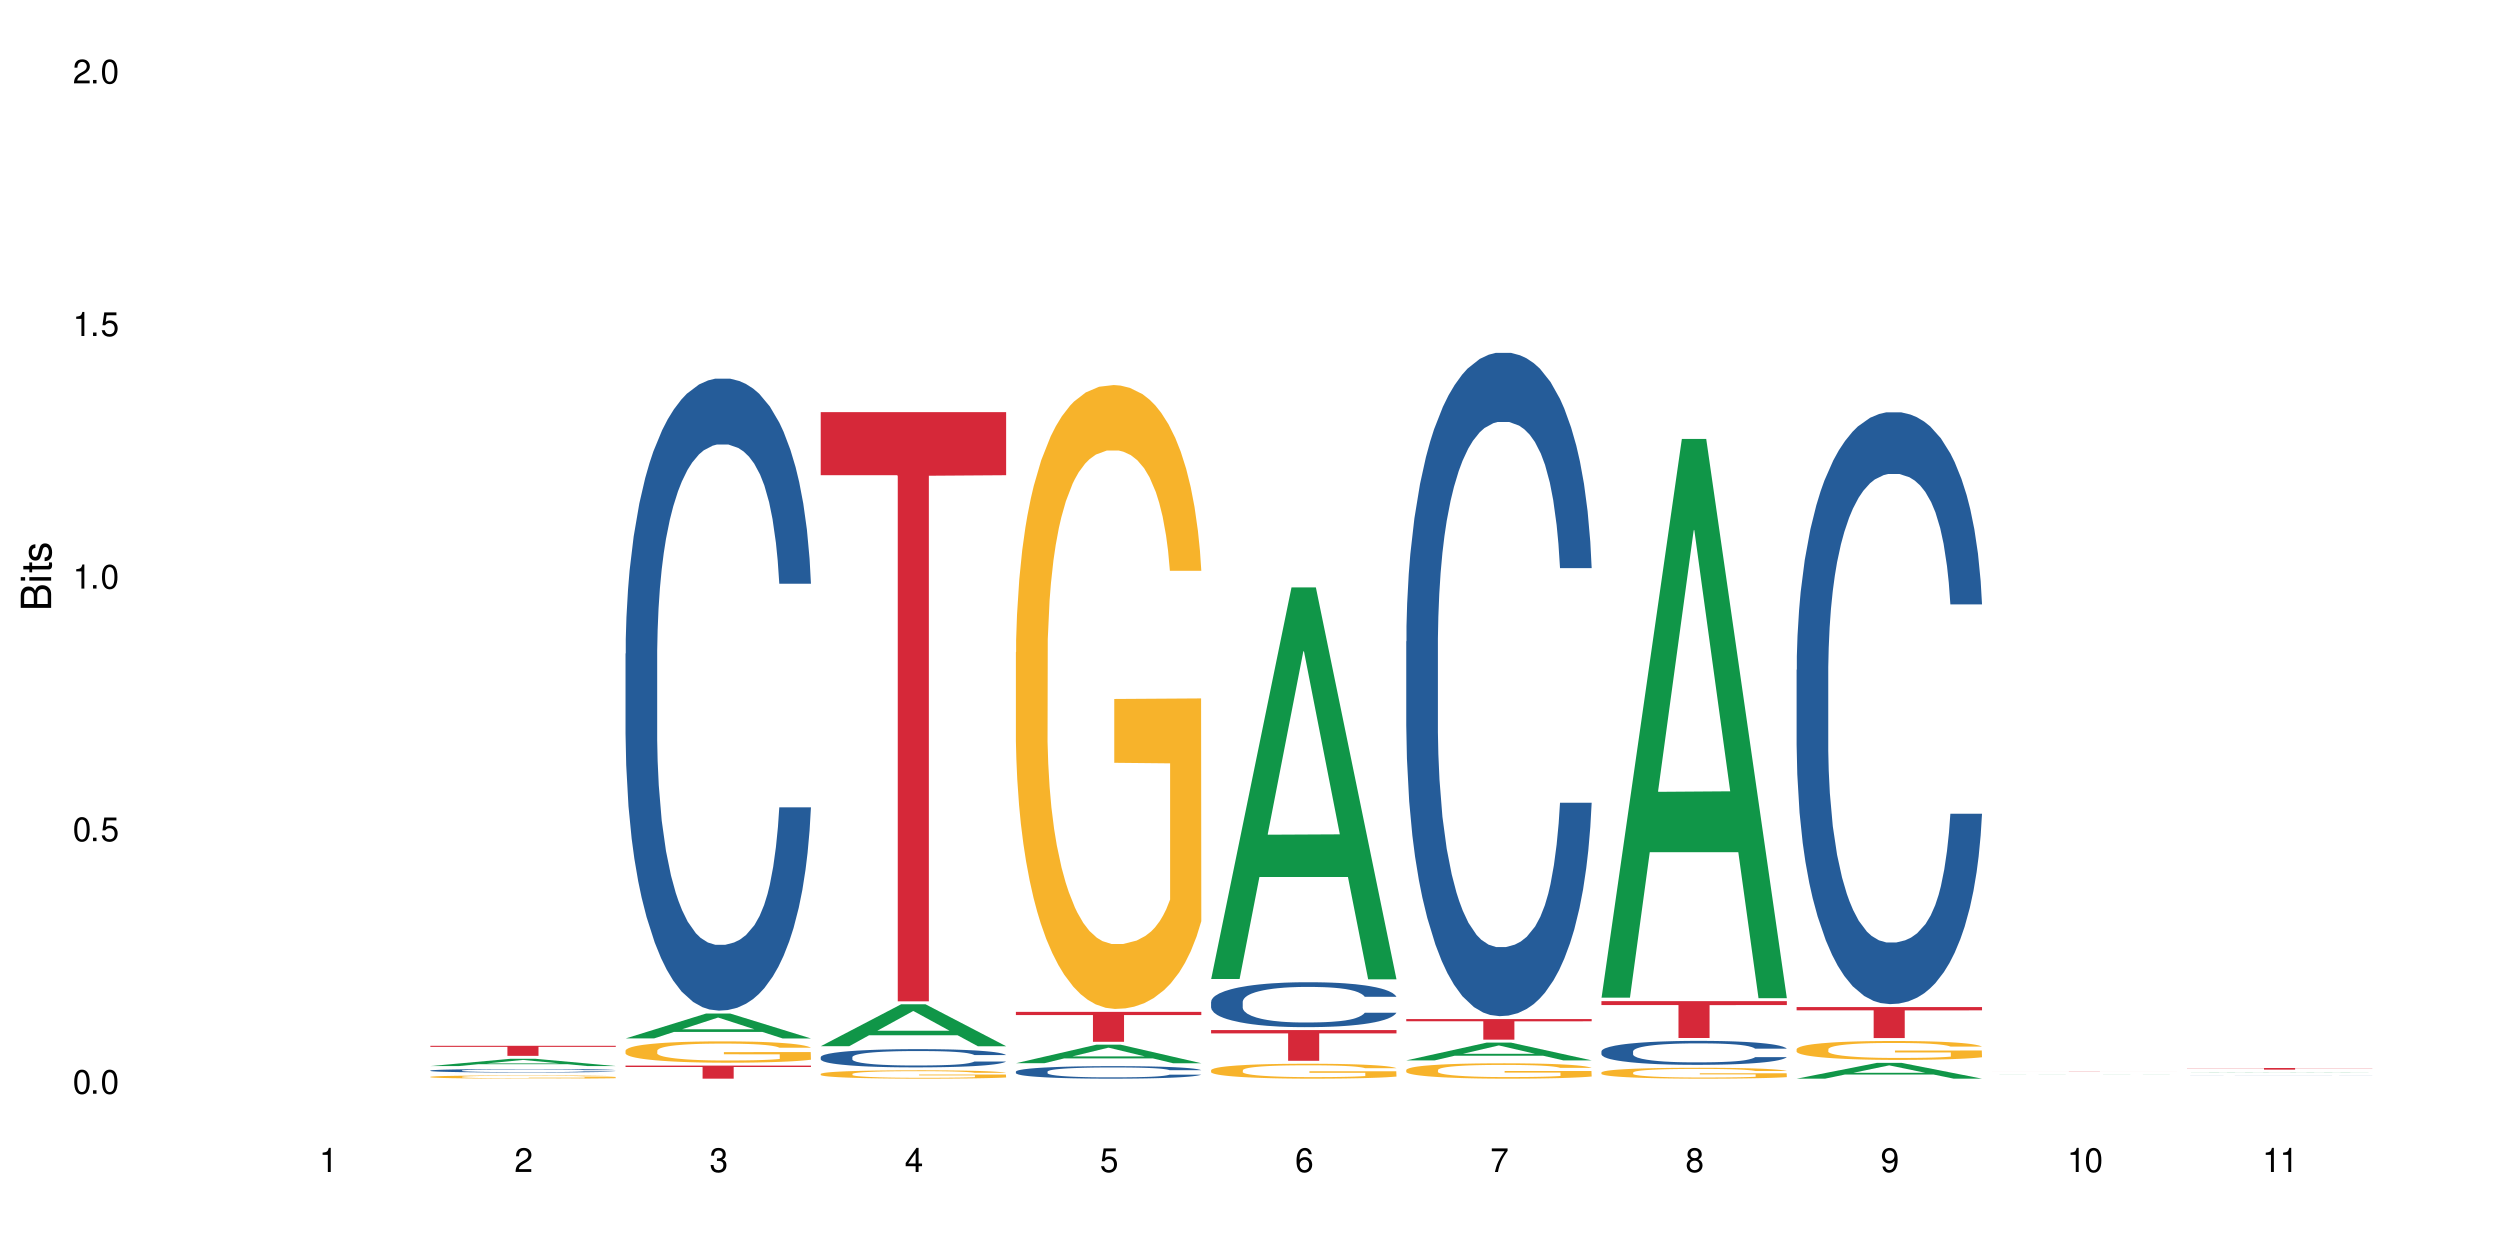 <?xml version="1.0" encoding="UTF-8"?>
<svg xmlns="http://www.w3.org/2000/svg" xmlns:xlink="http://www.w3.org/1999/xlink" width="720" height="360" viewBox="0 0 720 360">
<defs>
<g>
<g id="glyph-0-0">
</g>
<g id="glyph-0-1">
<path d="M 2.641 -6.938 C 2 -6.938 1.422 -6.656 1.078 -6.172 C 0.641 -5.562 0.406 -4.641 0.406 -3.359 C 0.406 -1.016 1.188 0.219 2.641 0.219 C 4.078 0.219 4.859 -1.016 4.859 -3.297 C 4.859 -4.641 4.656 -5.547 4.203 -6.172 C 3.844 -6.656 3.281 -6.938 2.641 -6.938 Z M 2.641 -6.188 C 3.547 -6.188 4 -5.25 4 -3.375 C 4 -1.406 3.562 -0.484 2.625 -0.484 C 1.734 -0.484 1.281 -1.438 1.281 -3.344 C 1.281 -5.25 1.734 -6.188 2.641 -6.188 Z M 2.641 -6.188 "/>
</g>
<g id="glyph-0-2">
<path d="M 1.828 -1 L 0.828 -1 L 0.828 0 L 1.828 0 Z M 1.828 -1 "/>
</g>
<g id="glyph-0-3">
<path d="M 4.562 -6.797 L 1.062 -6.797 L 0.547 -3.094 L 1.328 -3.094 C 1.719 -3.562 2.047 -3.734 2.578 -3.734 C 3.484 -3.734 4.062 -3.109 4.062 -2.094 C 4.062 -1.125 3.484 -0.531 2.578 -0.531 C 1.828 -0.531 1.375 -0.906 1.188 -1.672 L 0.328 -1.672 C 0.453 -1.109 0.547 -0.844 0.75 -0.594 C 1.125 -0.078 1.828 0.219 2.594 0.219 C 3.969 0.219 4.922 -0.781 4.922 -2.219 C 4.922 -3.562 4.031 -4.484 2.719 -4.484 C 2.25 -4.484 1.859 -4.359 1.469 -4.062 L 1.734 -5.969 L 4.562 -5.969 Z M 4.562 -6.797 "/>
</g>
<g id="glyph-0-4">
<path d="M 2.484 -4.938 L 2.484 0 L 3.328 0 L 3.328 -6.938 L 2.766 -6.938 C 2.469 -5.875 2.281 -5.734 0.984 -5.562 L 0.984 -4.938 Z M 2.484 -4.938 "/>
</g>
<g id="glyph-0-5">
<path d="M 4.859 -0.828 L 1.281 -0.828 C 1.359 -1.406 1.672 -1.781 2.5 -2.281 L 3.469 -2.828 C 4.406 -3.344 4.906 -4.062 4.906 -4.906 C 4.906 -5.484 4.672 -6.031 4.266 -6.406 C 3.859 -6.766 3.375 -6.938 2.719 -6.938 C 1.859 -6.938 1.219 -6.625 0.844 -6.031 C 0.609 -5.672 0.5 -5.234 0.484 -4.531 L 1.328 -4.531 C 1.359 -5.016 1.406 -5.281 1.531 -5.516 C 1.75 -5.938 2.188 -6.203 2.703 -6.203 C 3.469 -6.203 4.031 -5.641 4.031 -4.891 C 4.031 -4.344 3.719 -3.859 3.125 -3.516 L 2.234 -3 C 0.812 -2.172 0.406 -1.531 0.328 -0.016 L 4.859 -0.016 Z M 4.859 -0.828 "/>
</g>
<g id="glyph-0-6">
<path d="M 2.125 -3.188 L 2.578 -3.188 C 3.5 -3.188 3.984 -2.766 3.984 -1.922 C 3.984 -1.062 3.469 -0.531 2.594 -0.531 C 1.656 -0.531 1.203 -1 1.156 -2.016 L 0.312 -2.016 C 0.344 -1.453 0.438 -1.094 0.609 -0.781 C 0.953 -0.109 1.625 0.219 2.547 0.219 C 3.953 0.219 4.859 -0.625 4.859 -1.938 C 4.859 -2.828 4.516 -3.297 3.703 -3.594 C 4.344 -3.844 4.656 -4.328 4.656 -5.031 C 4.656 -6.219 3.875 -6.938 2.578 -6.938 C 1.203 -6.938 0.484 -6.172 0.453 -4.703 L 1.297 -4.703 C 1.312 -5.125 1.344 -5.359 1.453 -5.578 C 1.641 -5.969 2.062 -6.203 2.594 -6.203 C 3.344 -6.203 3.797 -5.75 3.797 -5 C 3.797 -4.516 3.609 -4.219 3.25 -4.047 C 3.016 -3.953 2.703 -3.922 2.125 -3.906 Z M 2.125 -3.188 "/>
</g>
<g id="glyph-0-7">
<path d="M 3.141 -1.672 L 3.141 0 L 3.984 0 L 3.984 -1.672 L 4.984 -1.672 L 4.984 -2.438 L 3.984 -2.438 L 3.984 -6.938 L 3.359 -6.938 L 0.266 -2.578 L 0.266 -1.672 Z M 3.141 -2.438 L 1 -2.438 L 3.141 -5.5 Z M 3.141 -2.438 "/>
</g>
<g id="glyph-0-8">
<path d="M 4.781 -5.125 C 4.609 -6.266 3.891 -6.938 2.844 -6.938 C 2.094 -6.938 1.422 -6.578 1.031 -5.953 C 0.594 -5.266 0.406 -4.422 0.406 -3.172 C 0.406 -2 0.578 -1.25 0.984 -0.641 C 1.359 -0.078 1.953 0.219 2.703 0.219 C 3.984 0.219 4.922 -0.75 4.922 -2.094 C 4.922 -3.375 4.062 -4.281 2.844 -4.281 C 2.172 -4.281 1.641 -4.031 1.281 -3.516 C 1.281 -5.234 1.828 -6.188 2.797 -6.188 C 3.391 -6.188 3.797 -5.797 3.938 -5.125 Z M 2.734 -3.531 C 3.547 -3.531 4.062 -2.953 4.062 -2.031 C 4.062 -1.156 3.484 -0.531 2.703 -0.531 C 1.922 -0.531 1.328 -1.188 1.328 -2.078 C 1.328 -2.938 1.906 -3.531 2.734 -3.531 Z M 2.734 -3.531 "/>
</g>
<g id="glyph-0-9">
<path d="M 4.984 -6.797 L 0.438 -6.797 L 0.438 -5.969 L 4.109 -5.969 C 2.5 -3.656 1.828 -2.234 1.328 0 L 2.219 0 C 2.594 -2.172 3.453 -4.047 4.984 -6.094 Z M 4.984 -6.797 "/>
</g>
<g id="glyph-0-10">
<path d="M 3.75 -3.656 C 4.469 -4.094 4.688 -4.438 4.688 -5.078 C 4.688 -6.172 3.844 -6.938 2.641 -6.938 C 1.438 -6.938 0.594 -6.172 0.594 -5.094 C 0.594 -4.438 0.812 -4.094 1.516 -3.656 C 0.734 -3.266 0.359 -2.703 0.359 -1.922 C 0.359 -0.656 1.281 0.219 2.641 0.219 C 3.984 0.219 4.922 -0.656 4.922 -1.922 C 4.922 -2.703 4.531 -3.266 3.75 -3.656 Z M 2.641 -6.188 C 3.359 -6.188 3.812 -5.75 3.812 -5.062 C 3.812 -4.406 3.344 -3.984 2.641 -3.984 C 1.922 -3.984 1.453 -4.406 1.453 -5.078 C 1.453 -5.75 1.922 -6.188 2.641 -6.188 Z M 2.641 -3.266 C 3.484 -3.266 4.062 -2.719 4.062 -1.906 C 4.062 -1.078 3.484 -0.531 2.625 -0.531 C 1.797 -0.531 1.219 -1.094 1.219 -1.906 C 1.219 -2.719 1.781 -3.266 2.641 -3.266 Z M 2.641 -3.266 "/>
</g>
<g id="glyph-0-11">
<path d="M 0.516 -1.578 C 0.672 -0.453 1.406 0.219 2.438 0.219 C 3.188 0.219 3.859 -0.141 4.266 -0.766 C 4.688 -1.453 4.891 -2.297 4.891 -3.547 C 4.891 -4.719 4.703 -5.453 4.312 -6.078 C 3.938 -6.641 3.344 -6.938 2.594 -6.938 C 1.297 -6.938 0.359 -5.969 0.359 -4.625 C 0.359 -3.344 1.234 -2.453 2.453 -2.453 C 3.094 -2.453 3.578 -2.672 4.016 -3.203 C 4 -1.484 3.469 -0.531 2.5 -0.531 C 1.906 -0.531 1.484 -0.906 1.359 -1.578 Z M 2.578 -6.203 C 3.375 -6.203 3.969 -5.531 3.969 -4.641 C 3.969 -3.797 3.391 -3.188 2.547 -3.188 C 1.734 -3.188 1.234 -3.766 1.234 -4.688 C 1.234 -5.562 1.797 -6.203 2.578 -6.203 Z M 2.578 -6.203 "/>
</g>
<g id="glyph-1-0">
</g>
<g id="glyph-1-1">
<path d="M 0 -0.953 L 0 -4.891 C 0 -5.719 -0.234 -6.344 -0.734 -6.797 C -1.188 -7.234 -1.812 -7.469 -2.5 -7.469 C -3.547 -7.469 -4.188 -7 -4.625 -5.875 C -4.984 -6.688 -5.625 -7.094 -6.531 -7.094 C -7.172 -7.094 -7.734 -6.859 -8.141 -6.391 C -8.562 -5.922 -8.75 -5.344 -8.75 -4.5 L -8.75 -0.953 Z M -4.984 -2.062 L -7.766 -2.062 L -7.766 -4.219 C -7.766 -4.844 -7.688 -5.203 -7.453 -5.5 C -7.219 -5.812 -6.859 -5.969 -6.375 -5.969 C -5.891 -5.969 -5.531 -5.812 -5.297 -5.5 C -5.062 -5.203 -4.984 -4.844 -4.984 -4.219 Z M -0.984 -2.062 L -4 -2.062 L -4 -4.781 C -4 -5.766 -3.438 -6.359 -2.484 -6.359 C -1.547 -6.359 -0.984 -5.766 -0.984 -4.781 Z M -0.984 -2.062 "/>
</g>
<g id="glyph-1-2">
<path d="M -6.281 -1.797 L -6.281 -0.797 L 0 -0.797 L 0 -1.797 Z M -8.75 -1.797 L -8.75 -0.797 L -7.484 -0.797 L -7.484 -1.797 Z M -8.75 -1.797 "/>
</g>
<g id="glyph-1-3">
<path d="M -6.281 -3.047 L -6.281 -2.016 L -8.016 -2.016 L -8.016 -1.016 L -6.281 -1.016 L -6.281 -0.172 L -5.469 -0.172 L -5.469 -1.016 L -0.719 -1.016 C -0.078 -1.016 0.281 -1.453 0.281 -2.234 C 0.281 -2.5 0.25 -2.719 0.188 -3.047 L -0.641 -3.047 C -0.609 -2.906 -0.594 -2.766 -0.594 -2.562 C -0.594 -2.141 -0.719 -2.016 -1.156 -2.016 L -5.469 -2.016 L -5.469 -3.047 Z M -6.281 -3.047 "/>
</g>
<g id="glyph-1-4">
<path d="M -4.531 -5.25 C -5.766 -5.25 -6.469 -4.422 -6.469 -2.969 C -6.469 -1.516 -5.719 -0.562 -4.547 -0.562 C -3.562 -0.562 -3.094 -1.062 -2.734 -2.562 L -2.516 -3.484 C -2.344 -4.188 -2.094 -4.469 -1.641 -4.469 C -1.047 -4.469 -0.641 -3.875 -0.641 -3 C -0.641 -2.453 -0.797 -2 -1.062 -1.75 C -1.25 -1.594 -1.422 -1.531 -1.875 -1.469 L -1.875 -0.406 C -0.422 -0.453 0.281 -1.266 0.281 -2.922 C 0.281 -4.5 -0.5 -5.516 -1.719 -5.516 C -2.656 -5.516 -3.172 -4.984 -3.469 -3.734 L -3.703 -2.766 C -3.891 -1.953 -4.156 -1.609 -4.594 -1.609 C -5.188 -1.609 -5.547 -2.125 -5.547 -2.938 C -5.547 -3.75 -5.203 -4.172 -4.531 -4.203 Z M -4.531 -5.25 "/>
</g>
</g>
</defs>
<rect x="-72" y="-36" width="864" height="432" fill="rgb(100%, 100%, 100%)" fill-opacity="1"/>
<path fill-rule="nonzero" fill="rgb(6.275%, 58.824%, 28.235%)" fill-opacity="1" d="M 123.941 307.027 L 124 307.023 L 147.105 304.926 L 154.125 304.926 L 177.344 307.027 L 169.184 307.027 L 163.367 306.48 L 137.863 306.48 L 132.156 307.027 L 123.941 307.027 L 140.316 306.254 L 161.027 306.25 L 150.699 305.27 L 150.586 305.266 L 150.473 305.273 L 140.258 306.25 L 140.316 306.254 Z M 123.941 307.027 "/>
<path fill-rule="nonzero" fill="rgb(14.51%, 36.078%, 60%)" fill-opacity="1" d="M 123.941 308.309 L 124.008 308.305 L 124.008 308.285 L 124.203 308.25 L 124.66 308.203 L 125.113 308.176 L 126.285 308.121 L 127.914 308.066 L 129.609 308.027 L 130.844 308.004 L 131.953 307.984 L 134.492 307.949 L 136.121 307.934 L 137.879 307.918 L 140.027 307.902 L 141.59 307.891 L 145.109 307.875 L 147.711 307.871 L 149.73 307.867 L 154.094 307.867 L 156.699 307.871 L 158.59 307.875 L 160.672 307.883 L 162.43 307.891 L 165.492 307.91 L 168.227 307.938 L 169.465 307.953 L 171.418 307.98 L 172.914 308.008 L 173.957 308.031 L 175.129 308.066 L 176.172 308.109 L 176.953 308.156 L 177.344 308.195 L 168.227 308.195 L 167.77 308.16 L 167.25 308.129 L 166.273 308.094 L 165.297 308.066 L 163.93 308.039 L 162.691 308.02 L 160.996 308.004 L 159.5 307.992 L 157.938 307.984 L 156.438 307.977 L 153.574 307.973 L 150.254 307.973 L 149.016 307.977 L 146.477 307.98 L 145.109 307.988 L 143.152 308 L 141.785 308.012 L 140.156 308.031 L 139.051 308.047 L 137.684 308.07 L 136.707 308.094 L 135.598 308.125 L 134.949 308.145 L 134.363 308.172 L 133.84 308.203 L 133.449 308.234 L 133.191 308.27 L 133.059 308.301 L 133.059 308.445 L 133.191 308.48 L 133.516 308.52 L 134.363 308.574 L 135.598 308.625 L 137.031 308.66 L 138.398 308.691 L 139.18 308.703 L 140.223 308.719 L 141.852 308.734 L 144.195 308.754 L 145.562 308.762 L 147.648 308.77 L 149.797 308.773 L 152.66 308.773 L 155.203 308.77 L 156.895 308.766 L 158.652 308.758 L 161.062 308.742 L 162.559 308.727 L 163.863 308.707 L 164.84 308.691 L 165.492 308.676 L 166.469 308.648 L 167.25 308.617 L 167.836 308.586 L 168.227 308.555 L 177.344 308.555 L 176.953 308.59 L 176.367 308.625 L 175.781 308.652 L 174.867 308.684 L 173.828 308.715 L 172.328 308.746 L 171.09 308.766 L 169.465 308.789 L 167.965 308.809 L 166.336 308.824 L 163.93 308.844 L 162.363 308.852 L 160.672 308.859 L 158.652 308.867 L 156.113 308.875 L 153.379 308.879 L 150.84 308.879 L 148.102 308.875 L 146.086 308.871 L 143.414 308.863 L 140.094 308.848 L 137.684 308.828 L 135.793 308.812 L 134.168 308.793 L 132.344 308.77 L 130 308.727 L 128.566 308.695 L 127.59 308.672 L 126.48 308.637 L 125.699 308.602 L 124.789 308.551 L 124.137 308.484 L 123.941 308.434 Z M 123.941 308.309 "/>
<path fill-rule="nonzero" fill="rgb(96.863%, 70.196%, 16.863%)" fill-opacity="1" d="M 123.941 310.121 L 124.008 310.117 L 124.008 310.102 L 124.27 310.062 L 124.918 310.012 L 125.766 309.965 L 126.676 309.934 L 127.266 309.914 L 128.242 309.887 L 129.086 309.871 L 131.234 309.832 L 133.973 309.793 L 135.469 309.777 L 137.164 309.766 L 139.57 309.75 L 140.68 309.742 L 144.066 309.73 L 147.906 309.719 L 154.094 309.719 L 156.766 309.723 L 160.41 309.73 L 162.496 309.738 L 164.125 309.75 L 165.816 309.758 L 167.902 309.777 L 169.855 309.797 L 171.418 309.816 L 172.98 309.844 L 174.281 309.871 L 175.391 309.902 L 176.367 309.938 L 176.953 309.969 L 177.344 309.996 L 168.293 309.996 L 167.77 309.969 L 167.184 309.945 L 166.207 309.914 L 165.23 309.895 L 164.254 309.879 L 162.43 309.855 L 160.867 309.844 L 158.914 309.832 L 157.023 309.824 L 154.875 309.816 L 150.121 309.816 L 146.996 309.82 L 145.172 309.828 L 143.871 309.836 L 142.047 309.848 L 140.941 309.859 L 140.289 309.867 L 138.336 309.891 L 137.031 309.918 L 136.316 309.934 L 135.402 309.957 L 134.754 309.98 L 134.035 310.016 L 133.645 310.043 L 133.125 310.102 L 133.059 310.254 L 133.254 310.285 L 133.645 310.324 L 134.168 310.352 L 134.949 310.387 L 135.73 310.41 L 137.098 310.445 L 138.27 310.465 L 139.18 310.48 L 140.941 310.504 L 141.656 310.512 L 143.348 310.527 L 145.109 310.539 L 147.258 310.551 L 148.883 310.555 L 151.488 310.559 L 154.812 310.559 L 158.719 310.555 L 161.191 310.547 L 162.887 310.539 L 163.992 310.535 L 165.359 310.523 L 166.336 310.516 L 167.25 310.508 L 168.355 310.492 L 168.355 310.285 L 152.27 310.285 L 152.27 310.191 L 177.277 310.188 L 177.344 310.523 L 175.977 310.547 L 174.281 310.57 L 172.656 310.586 L 170.961 310.602 L 168.551 310.617 L 166.598 310.629 L 163.602 310.641 L 160.867 310.648 L 158 310.652 L 155.461 310.656 L 149.797 310.656 L 146.93 310.648 L 144.652 310.645 L 142.566 310.633 L 140.484 310.625 L 137.879 310.605 L 136.188 310.59 L 134.426 310.574 L 132.668 310.551 L 131.105 310.527 L 130.062 310.512 L 129.023 310.488 L 127.914 310.465 L 126.871 310.434 L 126.09 310.406 L 125.375 310.379 L 124.855 310.352 L 124.332 310.312 L 124.074 310.281 L 123.941 310.254 Z M 123.941 310.121 "/>
<path fill-rule="nonzero" fill="rgb(83.922%, 15.686%, 22.353%)" fill-opacity="1" d="M 123.941 301.188 L 177.344 301.188 L 177.344 301.5 L 155.086 301.5 L 155.086 304.086 L 146.133 304.086 L 146.133 301.504 L 146.004 301.5 L 123.941 301.5 Z M 123.941 301.188 "/>
<path fill-rule="nonzero" fill="rgb(6.275%, 58.824%, 28.235%)" fill-opacity="1" d="M 180.152 299.066 L 180.211 299.062 L 203.316 291.906 L 210.336 291.906 L 233.555 299.074 L 225.395 299.074 L 219.578 297.203 L 194.074 297.203 L 188.371 299.066 L 180.152 299.066 L 196.527 296.43 L 217.238 296.422 L 206.91 293.078 L 206.797 293.07 L 206.684 293.09 L 196.473 296.422 L 196.527 296.43 Z M 180.152 299.066 "/>
<path fill-rule="nonzero" fill="rgb(14.51%, 36.078%, 60%)" fill-opacity="1" d="M 180.152 188.254 L 180.219 188.086 L 180.219 184.094 L 180.414 177.773 L 180.871 169.785 L 181.324 164.297 L 182.5 154.48 L 184.125 145 L 185.82 137.68 L 187.059 133.352 L 188.164 130.023 L 190.703 123.871 L 192.332 120.707 L 194.09 117.879 L 196.238 115.051 L 197.801 113.391 L 201.32 110.727 L 203.922 109.562 L 205.941 109.062 L 210.305 109.062 L 212.91 109.73 L 214.801 110.562 L 216.883 111.891 L 218.641 113.391 L 221.703 117.051 L 224.438 121.707 L 225.676 124.367 L 227.629 129.527 L 229.125 134.516 L 230.168 138.844 L 231.34 145 L 232.383 152.484 L 233.164 160.969 L 233.555 168.121 L 224.438 168.121 L 223.98 161.469 L 223.461 156.312 L 222.484 149.488 L 221.508 144.664 L 220.141 139.84 L 218.902 136.68 L 217.207 133.52 L 215.711 131.523 L 214.148 130.023 L 212.648 129.027 L 209.785 128.027 L 206.465 128.027 L 205.227 128.363 L 202.688 129.691 L 201.32 130.855 L 199.363 133.188 L 197.996 135.348 L 196.371 138.676 L 195.262 141.504 L 193.895 145.828 L 192.918 149.656 L 191.812 155.145 L 191.16 159.305 L 190.574 163.965 L 190.051 169.453 L 189.66 175.277 L 189.402 181.434 L 189.27 187.422 L 189.27 213.207 L 189.402 219.195 L 189.727 226.184 L 190.574 236.332 L 191.812 245.148 L 193.242 252.137 L 194.609 257.129 L 195.395 259.457 L 196.434 262.117 L 198.062 265.445 L 200.406 268.773 L 201.773 270.105 L 203.859 271.434 L 206.008 272.102 L 208.875 272.102 L 211.414 271.434 L 213.105 270.605 L 214.863 269.273 L 217.273 266.445 L 218.773 263.781 L 220.074 260.621 L 221.051 257.461 L 221.703 254.801 L 222.68 249.641 L 223.461 243.984 L 224.047 238.164 L 224.438 232.508 L 233.555 232.508 L 233.164 239.16 L 232.578 245.648 L 231.992 250.473 L 231.082 256.297 L 230.039 261.453 L 228.539 267.277 L 227.305 271.102 L 225.676 275.262 L 224.176 278.422 L 222.551 281.25 L 220.141 284.578 L 218.578 286.242 L 216.883 287.738 L 214.863 289.07 L 212.324 290.234 L 209.59 290.898 L 207.051 291.066 L 204.316 290.734 L 202.297 290.066 L 199.625 288.57 L 196.305 285.578 L 193.895 282.414 L 192.008 279.254 L 190.379 275.926 L 188.555 271.434 L 186.211 264.117 L 184.777 258.461 L 183.801 253.801 L 182.695 247.312 L 181.914 241.488 L 181 232.172 L 180.348 220.363 L 180.152 211.211 Z M 180.152 188.254 "/>
<path fill-rule="nonzero" fill="rgb(96.863%, 70.196%, 16.863%)" fill-opacity="1" d="M 180.152 302.547 L 180.219 302.543 L 180.219 302.43 L 180.48 302.176 L 181.129 301.828 L 181.977 301.543 L 182.891 301.316 L 183.477 301.199 L 184.453 301.031 L 185.297 300.906 L 187.449 300.656 L 190.184 300.418 L 191.68 300.316 L 193.375 300.223 L 195.785 300.117 L 196.891 300.078 L 200.277 299.988 L 204.121 299.93 L 208.352 299.914 L 210.305 299.918 L 212.977 299.941 L 216.621 300.004 L 218.707 300.059 L 220.336 300.117 L 222.027 300.188 L 224.113 300.301 L 226.066 300.438 L 227.629 300.57 L 229.191 300.738 L 230.492 300.918 L 231.602 301.117 L 232.578 301.352 L 233.164 301.547 L 233.555 301.746 L 224.504 301.746 L 223.98 301.547 L 223.395 301.395 L 222.418 301.211 L 221.441 301.078 L 220.465 300.969 L 218.641 300.824 L 217.078 300.734 L 215.125 300.656 L 213.238 300.605 L 211.086 300.57 L 209.785 300.559 L 206.332 300.559 L 203.207 300.598 L 201.383 300.645 L 200.082 300.688 L 198.258 300.773 L 197.152 300.84 L 196.5 300.887 L 194.547 301.059 L 193.242 301.215 L 192.527 301.324 L 191.617 301.492 L 190.965 301.645 L 190.246 301.867 L 189.855 302.035 L 189.336 302.418 L 189.27 303.43 L 189.465 303.641 L 189.855 303.871 L 190.379 304.074 L 191.16 304.289 L 191.941 304.449 L 193.309 304.668 L 194.48 304.816 L 195.395 304.91 L 197.152 305.062 L 197.867 305.113 L 199.562 305.215 L 201.32 305.293 L 203.469 305.359 L 205.098 305.395 L 207.699 305.422 L 211.023 305.422 L 214.93 305.387 L 217.402 305.344 L 219.098 305.297 L 220.203 305.258 L 221.57 305.195 L 222.551 305.141 L 223.461 305.078 L 224.566 304.984 L 224.566 303.641 L 208.484 303.637 L 208.484 303.008 L 233.488 303 L 233.555 305.195 L 232.188 305.348 L 230.492 305.496 L 228.867 305.605 L 227.172 305.703 L 224.762 305.809 L 222.809 305.875 L 219.812 305.953 L 217.078 306.004 L 214.215 306.039 L 211.672 306.055 L 208.68 306.062 L 206.008 306.051 L 203.141 306.016 L 200.863 305.973 L 198.777 305.914 L 196.695 305.844 L 194.09 305.727 L 192.398 305.629 L 190.641 305.512 L 188.879 305.371 L 187.316 305.219 L 186.277 305.102 L 185.234 304.969 L 184.125 304.797 L 183.086 304.609 L 182.305 304.434 L 181.586 304.238 L 181.066 304.051 L 180.543 303.801 L 180.285 303.598 L 180.152 303.422 Z M 180.152 302.547 "/>
<path fill-rule="nonzero" fill="rgb(83.922%, 15.686%, 22.353%)" fill-opacity="1" d="M 180.152 306.902 L 233.555 306.902 L 233.555 307.305 L 211.301 307.305 L 211.301 310.656 L 202.344 310.656 L 202.344 307.309 L 202.215 307.305 L 180.152 307.305 Z M 180.152 306.902 "/>
<path fill-rule="nonzero" fill="rgb(6.275%, 58.824%, 28.235%)" fill-opacity="1" d="M 236.367 301.305 L 236.422 301.293 L 259.527 289.23 L 266.547 289.23 L 289.766 301.316 L 281.609 301.316 L 275.789 298.16 L 250.285 298.16 L 244.582 301.305 L 236.367 301.305 L 252.738 296.855 L 273.449 296.844 L 263.121 291.203 L 263.008 291.191 L 262.895 291.227 L 252.684 296.844 L 252.738 296.855 Z M 236.367 301.305 "/>
<path fill-rule="nonzero" fill="rgb(14.51%, 36.078%, 60%)" fill-opacity="1" d="M 236.367 304.441 L 236.43 304.434 L 236.43 304.32 L 236.625 304.137 L 237.082 303.906 L 237.539 303.75 L 238.711 303.465 L 240.34 303.191 L 242.031 302.98 L 243.27 302.855 L 244.375 302.758 L 246.914 302.582 L 248.543 302.492 L 250.301 302.41 L 252.449 302.328 L 254.016 302.277 L 257.531 302.203 L 260.137 302.168 L 262.152 302.156 L 266.516 302.156 L 269.121 302.172 L 271.012 302.199 L 273.094 302.234 L 274.852 302.277 L 277.914 302.387 L 280.648 302.52 L 281.887 302.598 L 283.84 302.746 L 285.34 302.891 L 286.379 303.012 L 287.551 303.191 L 288.594 303.406 L 289.375 303.652 L 289.766 303.859 L 280.648 303.859 L 280.191 303.668 L 279.672 303.52 L 278.695 303.32 L 277.719 303.184 L 276.352 303.043 L 275.113 302.953 L 273.422 302.859 L 271.922 302.801 L 270.359 302.758 L 268.863 302.73 L 265.996 302.703 L 262.676 302.703 L 261.438 302.711 L 258.898 302.75 L 257.531 302.785 L 255.578 302.852 L 254.211 302.914 L 252.582 303.008 L 251.473 303.09 L 250.105 303.215 L 249.129 303.324 L 248.023 303.484 L 247.371 303.605 L 246.785 303.738 L 246.266 303.898 L 245.875 304.066 L 245.613 304.242 L 245.484 304.414 L 245.484 305.16 L 245.613 305.332 L 245.938 305.535 L 246.785 305.828 L 248.023 306.082 L 249.457 306.281 L 250.824 306.426 L 251.605 306.496 L 252.645 306.57 L 254.273 306.668 L 256.617 306.762 L 257.984 306.801 L 260.07 306.84 L 262.219 306.859 L 265.086 306.859 L 267.625 306.84 L 269.316 306.816 L 271.074 306.777 L 273.484 306.695 L 274.984 306.617 L 276.285 306.527 L 277.262 306.438 L 277.914 306.359 L 278.891 306.211 L 279.672 306.047 L 280.258 305.879 L 280.648 305.715 L 289.766 305.715 L 289.375 305.91 L 288.789 306.098 L 288.203 306.234 L 287.293 306.402 L 286.25 306.551 L 284.75 306.719 L 283.516 306.832 L 281.887 306.949 L 280.387 307.043 L 278.762 307.125 L 276.352 307.219 L 274.789 307.266 L 273.094 307.309 L 271.074 307.348 L 268.535 307.383 L 265.801 307.402 L 263.262 307.406 L 260.527 307.398 L 258.508 307.379 L 255.836 307.336 L 252.516 307.246 L 250.105 307.156 L 248.219 307.066 L 246.59 306.969 L 244.766 306.84 L 242.422 306.629 L 240.988 306.465 L 240.012 306.332 L 238.906 306.145 L 238.125 305.977 L 237.211 305.707 L 236.562 305.367 L 236.367 305.102 Z M 236.367 304.441 "/>
<path fill-rule="nonzero" fill="rgb(96.863%, 70.196%, 16.863%)" fill-opacity="1" d="M 236.367 309.277 L 236.43 309.277 L 236.43 309.23 L 236.691 309.133 L 237.344 308.996 L 238.188 308.883 L 239.102 308.797 L 239.688 308.75 L 240.664 308.684 L 241.512 308.637 L 243.66 308.535 L 246.395 308.445 L 247.891 308.406 L 249.586 308.367 L 251.996 308.324 L 253.102 308.309 L 256.488 308.273 L 260.332 308.254 L 264.562 308.246 L 266.516 308.246 L 269.188 308.258 L 272.836 308.281 L 274.918 308.305 L 276.547 308.324 L 278.238 308.355 L 280.324 308.398 L 282.277 308.449 L 283.84 308.504 L 285.402 308.57 L 286.707 308.641 L 287.812 308.719 L 288.789 308.809 L 289.375 308.887 L 289.766 308.965 L 280.715 308.965 L 280.191 308.887 L 279.605 308.828 L 278.629 308.754 L 277.652 308.703 L 276.676 308.66 L 274.852 308.602 L 273.289 308.566 L 271.336 308.535 L 269.449 308.516 L 267.301 308.504 L 265.996 308.5 L 262.543 308.5 L 259.418 308.516 L 257.594 308.531 L 256.293 308.551 L 254.469 308.582 L 253.363 308.609 L 252.711 308.625 L 250.758 308.695 L 249.457 308.758 L 248.738 308.797 L 247.828 308.863 L 247.176 308.926 L 246.461 309.012 L 246.07 309.078 L 245.547 309.227 L 245.484 309.625 L 245.68 309.707 L 246.07 309.797 L 246.59 309.879 L 247.371 309.961 L 248.152 310.023 L 249.52 310.109 L 250.691 310.168 L 251.605 310.207 L 253.363 310.266 L 254.078 310.285 L 255.773 310.324 L 257.531 310.355 L 259.68 310.383 L 261.309 310.395 L 263.914 310.406 L 267.234 310.406 L 271.141 310.395 L 273.617 310.375 L 275.309 310.355 L 276.418 310.344 L 278.762 310.297 L 279.672 310.273 L 280.781 310.234 L 280.781 309.707 L 264.695 309.707 L 264.695 309.461 L 289.699 309.457 L 289.766 310.316 L 288.398 310.379 L 286.707 310.434 L 285.078 310.477 L 283.383 310.516 L 280.977 310.559 L 279.02 310.586 L 276.023 310.613 L 273.289 310.637 L 270.426 310.648 L 267.887 310.656 L 264.891 310.656 L 262.219 310.652 L 259.355 310.641 L 257.074 310.621 L 254.992 310.598 L 252.906 310.57 L 250.301 310.523 L 248.609 310.488 L 246.852 310.441 L 245.094 310.387 L 243.527 310.328 L 242.488 310.281 L 241.445 310.227 L 240.34 310.16 L 239.297 310.086 L 238.516 310.02 L 237.797 309.941 L 237.277 309.867 L 236.758 309.77 L 236.496 309.691 L 236.367 309.621 Z M 236.367 309.277 "/>
<path fill-rule="nonzero" fill="rgb(83.922%, 15.686%, 22.353%)" fill-opacity="1" d="M 236.367 118.691 L 289.766 118.691 L 289.766 136.859 L 267.512 137.016 L 267.512 288.391 L 258.555 288.391 L 258.555 137.176 L 258.426 136.859 L 236.367 136.859 Z M 236.367 118.691 "/>
<path fill-rule="nonzero" fill="rgb(6.275%, 58.824%, 28.235%)" fill-opacity="1" d="M 292.578 306.203 L 292.633 306.199 L 315.738 300.871 L 322.758 300.871 L 345.977 306.211 L 337.82 306.211 L 332 304.816 L 306.496 304.816 L 300.793 306.203 L 292.578 306.203 L 308.949 304.238 L 329.66 304.234 L 319.336 301.742 L 319.219 301.738 L 319.105 301.754 L 308.895 304.234 L 308.949 304.238 Z M 292.578 306.203 "/>
<path fill-rule="nonzero" fill="rgb(14.51%, 36.078%, 60%)" fill-opacity="1" d="M 292.578 308.617 L 292.641 308.617 L 292.641 308.535 L 292.836 308.41 L 293.293 308.254 L 293.75 308.145 L 294.922 307.949 L 296.551 307.762 L 298.242 307.617 L 299.48 307.531 L 300.586 307.465 L 303.125 307.344 L 304.754 307.281 L 306.512 307.223 L 308.664 307.168 L 310.227 307.133 L 313.742 307.082 L 316.348 307.059 L 318.367 307.051 L 322.73 307.051 L 325.332 307.062 L 327.223 307.078 L 329.305 307.105 L 331.066 307.133 L 334.125 307.207 L 336.859 307.301 L 338.098 307.352 L 340.051 307.453 L 341.551 307.555 L 342.59 307.641 L 343.762 307.762 L 344.805 307.91 L 345.586 308.078 L 345.977 308.219 L 336.859 308.219 L 336.406 308.086 L 335.883 307.984 L 334.906 307.852 L 333.93 307.754 L 332.562 307.66 L 331.324 307.598 L 329.633 307.535 L 328.133 307.496 L 326.57 307.465 L 325.074 307.445 L 322.207 307.426 L 318.887 307.426 L 317.648 307.43 L 315.109 307.457 L 313.742 307.48 L 311.789 307.527 L 310.422 307.57 L 308.793 307.637 L 307.684 307.691 L 306.316 307.777 L 305.34 307.855 L 304.234 307.961 L 303.582 308.043 L 302.996 308.137 L 302.477 308.246 L 302.086 308.363 L 301.824 308.484 L 301.695 308.602 L 301.695 309.113 L 301.824 309.23 L 302.148 309.371 L 302.996 309.57 L 304.234 309.746 L 305.668 309.887 L 307.035 309.984 L 307.816 310.031 L 308.859 310.082 L 310.484 310.148 L 312.832 310.215 L 314.199 310.242 L 316.281 310.27 L 318.43 310.281 L 321.297 310.281 L 323.836 310.27 L 325.527 310.25 L 327.289 310.227 L 329.695 310.168 L 331.195 310.117 L 332.496 310.055 L 333.473 309.992 L 334.125 309.938 L 335.102 309.836 L 335.883 309.723 L 336.469 309.609 L 336.859 309.496 L 345.977 309.496 L 345.586 309.629 L 345 309.758 L 344.414 309.852 L 343.504 309.969 L 342.461 310.07 L 340.965 310.184 L 339.727 310.262 L 338.098 310.344 L 336.602 310.406 L 334.973 310.461 L 332.562 310.527 L 331 310.562 L 329.305 310.59 L 327.289 310.617 L 324.746 310.641 L 322.012 310.652 L 319.473 310.656 L 316.738 310.648 L 314.719 310.637 L 312.047 310.605 L 308.727 310.547 L 306.316 310.484 L 304.43 310.422 L 302.801 310.355 L 300.977 310.27 L 298.633 310.121 L 297.199 310.012 L 296.223 309.918 L 295.117 309.789 L 294.336 309.676 L 293.422 309.488 L 292.773 309.254 L 292.578 309.074 Z M 292.578 308.617 "/>
<path fill-rule="nonzero" fill="rgb(96.863%, 70.196%, 16.863%)" fill-opacity="1" d="M 292.578 187.848 L 292.641 187.684 L 292.641 184.402 L 292.902 177.02 L 293.555 166.844 L 294.398 158.473 L 295.312 151.91 L 295.898 148.465 L 296.875 143.543 L 297.723 139.93 L 299.871 132.547 L 302.605 125.652 L 304.105 122.699 L 305.797 119.91 L 308.207 116.793 L 309.312 115.645 L 312.699 113.02 L 316.543 111.379 L 320.773 110.887 L 322.73 111.051 L 325.398 111.707 L 329.047 113.512 L 331.129 115.152 L 332.758 116.793 L 334.449 118.926 L 336.535 122.207 L 338.488 126.145 L 340.051 130.086 L 341.613 135.008 L 342.918 140.258 L 344.023 146.004 L 345 152.895 L 345.586 158.637 L 345.977 164.383 L 336.926 164.383 L 336.406 158.637 L 335.82 154.207 L 334.84 148.793 L 333.863 144.855 L 332.887 141.734 L 331.066 137.469 L 329.5 134.844 L 327.547 132.547 L 325.66 131.07 L 323.512 130.086 L 322.207 129.758 L 318.758 129.758 L 315.629 130.906 L 313.809 132.219 L 312.504 133.531 L 310.68 135.992 L 309.574 137.961 L 308.922 139.273 L 306.969 144.363 L 305.668 148.957 L 304.949 152.074 L 304.039 156.996 L 303.387 161.43 L 302.672 167.992 L 302.281 172.914 L 301.758 184.074 L 301.695 213.613 L 301.891 219.848 L 302.281 226.578 L 302.801 232.484 L 303.582 238.719 L 304.363 243.48 L 305.73 249.879 L 306.902 254.145 L 307.816 256.938 L 309.574 261.367 L 310.289 262.844 L 311.984 265.797 L 313.742 268.094 L 315.891 270.062 L 317.52 271.047 L 320.125 271.871 L 323.445 271.871 L 327.352 270.883 L 329.828 269.57 L 331.52 268.258 L 332.629 267.109 L 333.996 265.305 L 334.973 263.664 L 335.883 261.859 L 336.992 259.07 L 336.992 219.848 L 320.906 219.684 L 320.906 201.305 L 345.914 201.141 L 345.977 265.305 L 344.609 269.734 L 342.918 274.004 L 341.289 277.285 L 339.598 280.074 L 337.188 283.191 L 335.234 285.16 L 332.238 287.461 L 329.5 288.938 L 326.637 289.922 L 324.098 290.414 L 321.102 290.578 L 318.43 290.25 L 315.566 289.266 L 313.285 287.953 L 311.203 286.309 L 309.117 284.176 L 306.512 280.73 L 304.82 277.941 L 303.062 274.496 L 301.305 270.391 L 299.742 265.961 L 298.699 262.516 L 297.656 258.578 L 296.551 253.652 L 295.508 248.074 L 294.727 242.988 L 294.008 237.242 L 293.488 231.828 L 292.969 224.445 L 292.707 218.535 L 292.578 213.449 Z M 292.578 187.848 "/>
<path fill-rule="nonzero" fill="rgb(83.922%, 15.686%, 22.353%)" fill-opacity="1" d="M 292.578 291.418 L 345.977 291.418 L 345.977 292.34 L 323.723 292.348 L 323.723 300.031 L 314.77 300.031 L 314.77 292.355 L 314.637 292.34 L 292.578 292.34 Z M 292.578 291.418 "/>
<path fill-rule="nonzero" fill="rgb(6.275%, 58.824%, 28.235%)" fill-opacity="1" d="M 348.789 281.945 L 348.844 281.84 L 371.953 169.164 L 378.969 169.164 L 402.188 282.051 L 394.031 282.051 L 388.211 252.582 L 362.711 252.582 L 357.004 281.945 L 348.789 281.945 L 365.164 240.395 L 385.871 240.289 L 375.547 187.609 L 375.434 187.504 L 375.316 187.82 L 365.105 240.289 L 365.164 240.395 Z M 348.789 281.945 "/>
<path fill-rule="nonzero" fill="rgb(14.51%, 36.078%, 60%)" fill-opacity="1" d="M 348.789 288.52 L 348.852 288.508 L 348.852 288.223 L 349.051 287.773 L 349.504 287.207 L 349.961 286.816 L 351.133 286.117 L 352.762 285.445 L 354.453 284.926 L 355.691 284.617 L 356.797 284.379 L 359.34 283.941 L 360.965 283.719 L 362.727 283.516 L 364.875 283.316 L 366.438 283.199 L 369.953 283.008 L 372.559 282.926 L 374.578 282.891 L 378.941 282.891 L 381.547 282.938 L 383.434 282.996 L 385.52 283.09 L 387.277 283.199 L 390.336 283.457 L 393.07 283.789 L 394.309 283.977 L 396.262 284.344 L 397.762 284.699 L 398.805 285.008 L 399.977 285.445 L 401.016 285.977 L 401.797 286.578 L 402.188 287.086 L 393.07 287.086 L 392.617 286.613 L 392.094 286.25 L 391.117 285.762 L 390.141 285.422 L 388.773 285.078 L 387.535 284.852 L 385.844 284.629 L 384.344 284.488 L 382.781 284.379 L 381.285 284.309 L 378.418 284.238 L 375.098 284.238 L 373.859 284.262 L 371.32 284.355 L 369.953 284.438 L 368 284.605 L 366.633 284.758 L 365.004 284.996 L 363.898 285.195 L 362.531 285.504 L 361.551 285.773 L 360.445 286.164 L 359.793 286.461 L 359.207 286.793 L 358.688 287.184 L 358.297 287.598 L 358.035 288.035 L 357.906 288.457 L 357.906 290.293 L 358.035 290.719 L 358.363 291.215 L 359.207 291.934 L 360.445 292.562 L 361.879 293.059 L 363.246 293.414 L 364.027 293.578 L 365.07 293.766 L 366.695 294.004 L 369.043 294.242 L 370.41 294.336 L 372.492 294.43 L 374.641 294.477 L 377.508 294.477 L 380.047 294.43 L 381.742 294.371 L 383.5 294.277 L 385.91 294.074 L 387.406 293.887 L 388.707 293.66 L 389.688 293.438 L 390.336 293.246 L 391.312 292.879 L 392.094 292.48 L 392.68 292.066 L 393.07 291.664 L 402.188 291.664 L 401.797 292.137 L 401.211 292.598 L 400.625 292.941 L 399.715 293.355 L 398.672 293.719 L 397.176 294.133 L 395.938 294.406 L 394.309 294.703 L 392.812 294.926 L 391.184 295.129 L 388.773 295.363 L 387.211 295.48 L 385.52 295.59 L 383.5 295.684 L 380.961 295.766 L 378.223 295.812 L 375.684 295.824 L 372.949 295.801 L 370.93 295.754 L 368.262 295.648 L 364.938 295.434 L 362.531 295.211 L 360.641 294.984 L 359.012 294.75 L 357.188 294.43 L 354.844 293.91 L 353.41 293.508 L 352.434 293.176 L 351.328 292.715 L 350.547 292.301 L 349.637 291.641 L 348.984 290.801 L 348.789 290.148 Z M 348.789 288.52 "/>
<path fill-rule="nonzero" fill="rgb(96.863%, 70.196%, 16.863%)" fill-opacity="1" d="M 348.789 308.199 L 348.852 308.195 L 348.852 308.117 L 349.113 307.941 L 349.766 307.695 L 350.613 307.496 L 351.523 307.34 L 352.109 307.258 L 353.086 307.137 L 353.934 307.051 L 356.082 306.875 L 358.816 306.711 L 360.316 306.641 L 362.008 306.574 L 364.418 306.5 L 365.523 306.473 L 368.91 306.406 L 372.754 306.367 L 376.988 306.355 L 378.941 306.359 L 381.609 306.375 L 385.258 306.418 L 387.34 306.461 L 388.969 306.5 L 390.664 306.551 L 392.746 306.629 L 394.699 306.723 L 396.262 306.816 L 397.824 306.934 L 399.129 307.059 L 400.234 307.199 L 401.211 307.363 L 401.797 307.5 L 402.188 307.637 L 393.137 307.637 L 392.617 307.5 L 392.031 307.395 L 391.055 307.266 L 390.078 307.168 L 389.098 307.094 L 387.277 306.992 L 385.715 306.93 L 383.758 306.875 L 381.871 306.84 L 379.723 306.816 L 378.418 306.809 L 374.969 306.809 L 371.844 306.836 L 370.02 306.867 L 368.715 306.898 L 366.891 306.957 L 365.785 307.004 L 365.133 307.035 L 363.18 307.156 L 361.879 307.27 L 361.16 307.344 L 360.25 307.461 L 359.598 307.566 L 358.883 307.723 L 358.492 307.84 L 357.969 308.109 L 357.906 308.816 L 358.102 308.965 L 358.492 309.125 L 359.012 309.266 L 359.793 309.414 L 360.574 309.531 L 361.941 309.684 L 363.117 309.785 L 364.027 309.852 L 365.785 309.957 L 366.5 309.992 L 368.195 310.062 L 369.953 310.117 L 372.102 310.164 L 373.73 310.191 L 376.336 310.211 L 379.656 310.211 L 383.562 310.188 L 386.039 310.152 L 387.73 310.121 L 388.84 310.094 L 390.207 310.051 L 391.184 310.012 L 392.094 309.969 L 393.203 309.902 L 393.203 308.965 L 377.117 308.961 L 377.117 308.52 L 402.125 308.516 L 402.188 310.051 L 400.82 310.156 L 399.129 310.262 L 397.5 310.34 L 395.809 310.406 L 393.398 310.48 L 391.445 310.527 L 388.449 310.582 L 385.715 310.617 L 382.848 310.641 L 380.309 310.652 L 377.312 310.656 L 374.641 310.648 L 371.777 310.625 L 369.496 310.594 L 367.414 310.555 L 365.328 310.504 L 362.727 310.422 L 361.031 310.355 L 359.273 310.273 L 357.516 310.176 L 355.953 310.066 L 354.91 309.984 L 353.867 309.891 L 352.762 309.773 L 351.719 309.641 L 350.938 309.52 L 350.223 309.379 L 349.699 309.25 L 349.18 309.074 L 348.918 308.934 L 348.789 308.812 Z M 348.789 308.199 "/>
<path fill-rule="nonzero" fill="rgb(83.922%, 15.686%, 22.353%)" fill-opacity="1" d="M 348.789 296.664 L 402.188 296.664 L 402.188 297.613 L 379.934 297.621 L 379.934 305.516 L 370.98 305.516 L 370.98 297.629 L 370.848 297.613 L 348.789 297.613 Z M 348.789 296.664 "/>
<path fill-rule="nonzero" fill="rgb(6.275%, 58.824%, 28.235%)" fill-opacity="1" d="M 405 305.387 L 405.059 305.383 L 428.164 300.27 L 435.18 300.27 L 458.402 305.391 L 450.242 305.391 L 444.422 304.055 L 418.922 304.055 L 413.215 305.387 L 405 305.387 L 421.375 303.5 L 442.082 303.496 L 431.758 301.105 L 431.645 301.102 L 431.527 301.113 L 421.316 303.496 L 421.375 303.5 Z M 405 305.387 "/>
<path fill-rule="nonzero" fill="rgb(14.51%, 36.078%, 60%)" fill-opacity="1" d="M 405 184.742 L 405.066 184.566 L 405.066 180.375 L 405.262 173.742 L 405.715 165.359 L 406.172 159.598 L 407.344 149.293 L 408.973 139.34 L 410.664 131.656 L 411.902 127.117 L 413.012 123.625 L 415.551 117.164 L 417.18 113.844 L 418.938 110.875 L 421.086 107.906 L 422.648 106.16 L 426.164 103.367 L 428.77 102.145 L 430.789 101.621 L 435.152 101.621 L 437.758 102.32 L 439.645 103.191 L 441.73 104.59 L 443.488 106.16 L 446.547 110.004 L 449.285 114.895 L 450.52 117.688 L 452.473 123.102 L 453.973 128.34 L 455.016 132.879 L 456.188 139.34 L 457.227 147.199 L 458.012 156.105 L 458.402 163.613 L 449.285 163.613 L 448.828 156.629 L 448.309 151.215 L 447.328 144.055 L 446.352 138.992 L 444.984 133.926 L 443.746 130.609 L 442.055 127.293 L 440.559 125.195 L 438.992 123.625 L 437.496 122.578 L 434.629 121.527 L 431.309 121.527 L 430.07 121.879 L 427.531 123.273 L 426.164 124.496 L 424.211 126.941 L 422.844 129.211 L 421.215 132.703 L 420.109 135.672 L 418.742 140.215 L 417.766 144.23 L 416.656 149.992 L 416.004 154.359 L 415.418 159.246 L 414.898 165.008 L 414.508 171.121 L 414.246 177.582 L 414.117 183.867 L 414.117 210.934 L 414.246 217.223 L 414.574 224.555 L 415.418 235.207 L 416.656 244.465 L 418.09 251.797 L 419.457 257.035 L 420.238 259.48 L 421.281 262.273 L 422.91 265.766 L 425.254 269.258 L 426.621 270.656 L 428.703 272.055 L 430.855 272.75 L 433.719 272.75 L 436.258 272.055 L 437.953 271.18 L 439.711 269.785 L 442.121 266.816 L 443.617 264.02 L 444.922 260.703 L 445.898 257.387 L 446.547 254.59 L 447.523 249.176 L 448.309 243.242 L 448.895 237.129 L 449.285 231.191 L 458.402 231.191 L 458.012 238.176 L 457.426 244.988 L 456.836 250.051 L 455.926 256.164 L 454.883 261.574 L 453.387 267.688 L 452.148 271.703 L 450.52 276.07 L 449.023 279.387 L 447.395 282.355 L 444.984 285.848 L 443.422 287.594 L 441.73 289.168 L 439.711 290.562 L 437.172 291.785 L 434.434 292.484 L 431.895 292.66 L 429.16 292.309 L 427.141 291.609 L 424.473 290.039 L 421.148 286.895 L 418.742 283.578 L 416.852 280.262 L 415.223 276.77 L 413.402 272.055 L 411.055 264.371 L 409.625 258.434 L 408.648 253.543 L 407.539 246.734 L 406.758 240.621 L 405.848 230.844 L 405.195 218.445 L 405 208.84 Z M 405 184.742 "/>
<path fill-rule="nonzero" fill="rgb(96.863%, 70.196%, 16.863%)" fill-opacity="1" d="M 405 308.125 L 405.066 308.121 L 405.066 308.043 L 405.324 307.859 L 405.977 307.609 L 406.824 307.402 L 407.734 307.242 L 408.32 307.156 L 409.297 307.035 L 410.145 306.945 L 412.293 306.766 L 415.027 306.594 L 416.527 306.523 L 418.219 306.453 L 420.629 306.375 L 421.738 306.348 L 425.121 306.281 L 428.965 306.242 L 433.199 306.23 L 435.152 306.234 L 437.82 306.25 L 441.469 306.297 L 443.551 306.336 L 445.18 306.375 L 446.875 306.43 L 448.957 306.508 L 450.91 306.605 L 452.473 306.703 L 454.039 306.824 L 455.34 306.953 L 456.445 307.094 L 457.426 307.266 L 458.012 307.406 L 458.402 307.547 L 449.348 307.547 L 448.828 307.406 L 448.242 307.297 L 447.266 307.164 L 446.289 307.066 L 445.312 306.992 L 443.488 306.887 L 441.926 306.82 L 439.973 306.766 L 438.082 306.727 L 435.934 306.703 L 434.629 306.695 L 431.18 306.695 L 428.055 306.723 L 426.23 306.758 L 424.926 306.789 L 423.105 306.848 L 421.996 306.898 L 421.348 306.93 L 419.391 307.055 L 418.09 307.168 L 417.375 307.246 L 416.461 307.367 L 415.809 307.477 L 415.094 307.637 L 414.703 307.758 L 414.184 308.035 L 414.117 308.762 L 414.312 308.914 L 414.703 309.082 L 415.223 309.227 L 416.004 309.379 L 416.785 309.496 L 418.156 309.656 L 419.328 309.758 L 420.238 309.828 L 421.996 309.938 L 422.715 309.973 L 424.406 310.047 L 426.164 310.102 L 428.312 310.152 L 429.941 310.176 L 432.547 310.195 L 435.867 310.195 L 439.777 310.172 L 442.25 310.141 L 443.945 310.105 L 445.051 310.078 L 446.418 310.035 L 447.395 309.992 L 448.309 309.949 L 449.414 309.879 L 449.414 308.914 L 433.328 308.91 L 433.328 308.457 L 458.336 308.453 L 458.402 310.035 L 457.031 310.145 L 455.34 310.25 L 453.711 310.328 L 452.02 310.398 L 449.609 310.477 L 447.656 310.523 L 444.66 310.578 L 441.926 310.617 L 439.059 310.641 L 436.52 310.652 L 433.523 310.656 L 430.855 310.648 L 427.988 310.625 L 425.707 310.594 L 423.625 310.551 L 421.543 310.5 L 418.938 310.414 L 417.242 310.344 L 415.484 310.262 L 413.727 310.16 L 412.164 310.051 L 411.121 309.965 L 410.078 309.867 L 408.973 309.746 L 407.93 309.609 L 407.148 309.484 L 406.434 309.344 L 405.91 309.211 L 405.391 309.027 L 405.129 308.883 L 405 308.758 Z M 405 308.125 "/>
<path fill-rule="nonzero" fill="rgb(83.922%, 15.686%, 22.353%)" fill-opacity="1" d="M 405 293.5 L 458.402 293.5 L 458.402 294.133 L 436.145 294.141 L 436.145 299.43 L 427.191 299.43 L 427.191 294.145 L 427.062 294.133 L 405 294.133 Z M 405 293.5 "/>
<path fill-rule="nonzero" fill="rgb(6.275%, 58.824%, 28.235%)" fill-opacity="1" d="M 461.211 287.336 L 461.27 287.184 L 484.375 126.406 L 491.391 126.406 L 514.613 287.488 L 506.453 287.488 L 500.633 245.441 L 475.133 245.441 L 469.426 287.336 L 461.211 287.336 L 477.586 228.047 L 498.297 227.895 L 487.969 152.727 L 487.855 152.574 L 487.742 153.027 L 477.527 227.895 L 477.586 228.047 Z M 461.211 287.336 "/>
<path fill-rule="nonzero" fill="rgb(14.51%, 36.078%, 60%)" fill-opacity="1" d="M 461.211 302.777 L 461.277 302.773 L 461.277 302.621 L 461.473 302.383 L 461.926 302.078 L 462.383 301.871 L 463.555 301.5 L 465.184 301.137 L 466.879 300.859 L 468.113 300.695 L 469.223 300.57 L 471.762 300.336 L 473.391 300.219 L 475.148 300.109 L 477.297 300.004 L 478.859 299.941 L 482.375 299.84 L 484.98 299.797 L 487 299.777 L 491.363 299.777 L 493.969 299.801 L 495.855 299.832 L 497.941 299.883 L 499.699 299.941 L 502.762 300.078 L 505.496 300.254 L 506.73 300.355 L 508.688 300.551 L 510.184 300.742 L 511.227 300.906 L 512.398 301.137 L 513.441 301.422 L 514.223 301.742 L 514.613 302.016 L 505.496 302.016 L 505.039 301.762 L 504.52 301.566 L 503.543 301.309 L 502.562 301.125 L 501.195 300.941 L 499.961 300.824 L 498.266 300.703 L 496.77 300.629 L 495.207 300.57 L 493.707 300.531 L 490.844 300.496 L 487.52 300.496 L 486.285 300.508 L 483.742 300.559 L 482.375 300.602 L 480.422 300.691 L 479.055 300.773 L 477.426 300.898 L 476.32 301.008 L 474.953 301.172 L 473.977 301.316 L 472.867 301.523 L 472.219 301.68 L 471.633 301.859 L 471.109 302.066 L 470.719 302.285 L 470.457 302.52 L 470.328 302.746 L 470.328 303.727 L 470.457 303.953 L 470.785 304.215 L 471.633 304.602 L 472.867 304.938 L 474.301 305.199 L 475.668 305.391 L 476.449 305.477 L 477.492 305.578 L 479.121 305.707 L 481.465 305.832 L 482.832 305.883 L 484.918 305.934 L 487.066 305.957 L 489.93 305.957 L 492.469 305.934 L 494.164 305.902 L 495.922 305.852 L 498.332 305.742 L 499.828 305.641 L 501.133 305.523 L 502.109 305.402 L 502.762 305.301 L 503.738 305.105 L 504.52 304.891 L 505.105 304.672 L 505.496 304.457 L 514.613 304.457 L 514.223 304.707 L 513.637 304.953 L 513.051 305.137 L 512.137 305.359 L 511.094 305.555 L 509.598 305.773 L 508.359 305.918 L 506.73 306.078 L 505.234 306.195 L 503.605 306.305 L 501.195 306.43 L 499.633 306.492 L 497.941 306.551 L 495.922 306.602 L 493.383 306.645 L 490.648 306.672 L 488.105 306.676 L 485.371 306.664 L 483.352 306.637 L 480.684 306.582 L 477.363 306.469 L 474.953 306.348 L 473.062 306.23 L 471.438 306.102 L 469.613 305.934 L 467.27 305.656 L 465.836 305.441 L 464.859 305.262 L 463.75 305.02 L 462.969 304.797 L 462.059 304.445 L 461.406 303.996 L 461.211 303.648 Z M 461.211 302.777 "/>
<path fill-rule="nonzero" fill="rgb(96.863%, 70.196%, 16.863%)" fill-opacity="1" d="M 461.211 308.859 L 461.277 308.859 L 461.277 308.801 L 461.535 308.672 L 462.188 308.492 L 463.035 308.348 L 463.945 308.234 L 464.531 308.172 L 465.508 308.086 L 466.355 308.023 L 468.504 307.895 L 471.242 307.773 L 472.738 307.723 L 474.43 307.672 L 476.84 307.621 L 477.949 307.598 L 481.336 307.555 L 485.176 307.523 L 489.41 307.516 L 491.363 307.52 L 494.035 307.531 L 497.68 307.562 L 499.766 307.59 L 501.391 307.621 L 503.086 307.656 L 505.168 307.715 L 507.125 307.781 L 508.688 307.852 L 510.25 307.938 L 511.551 308.031 L 512.66 308.129 L 513.637 308.25 L 514.223 308.352 L 514.613 308.449 L 505.559 308.449 L 505.039 308.352 L 504.453 308.273 L 503.477 308.18 L 502.5 308.109 L 501.523 308.055 L 499.699 307.98 L 498.137 307.934 L 496.184 307.895 L 494.293 307.867 L 492.145 307.852 L 490.844 307.848 L 487.391 307.848 L 484.266 307.867 L 482.441 307.891 L 481.141 307.91 L 479.316 307.953 L 478.207 307.988 L 477.559 308.012 L 475.602 308.102 L 474.301 308.18 L 473.586 308.234 L 472.672 308.32 L 472.023 308.398 L 471.305 308.516 L 470.914 308.602 L 470.395 308.797 L 470.328 309.312 L 470.523 309.422 L 470.914 309.539 L 471.438 309.641 L 472.219 309.75 L 473 309.832 L 474.367 309.945 L 475.539 310.02 L 476.449 310.07 L 478.207 310.145 L 478.926 310.172 L 480.617 310.223 L 482.375 310.266 L 484.523 310.297 L 486.152 310.316 L 488.758 310.328 L 492.078 310.328 L 495.988 310.312 L 498.461 310.289 L 500.156 310.266 L 501.262 310.246 L 502.629 310.215 L 503.605 310.188 L 504.52 310.156 L 505.625 310.105 L 505.625 309.422 L 489.539 309.418 L 489.539 309.098 L 514.547 309.094 L 514.613 310.215 L 513.246 310.293 L 511.551 310.367 L 509.922 310.426 L 508.23 310.473 L 505.82 310.527 L 503.867 310.562 L 500.871 310.602 L 498.137 310.629 L 495.27 310.645 L 492.73 310.652 L 489.734 310.656 L 487.066 310.652 L 484.199 310.633 L 481.922 310.609 L 479.836 310.582 L 477.754 310.547 L 475.148 310.484 L 473.453 310.438 L 471.695 310.375 L 469.938 310.305 L 468.375 310.227 L 467.332 310.168 L 466.289 310.098 L 465.184 310.012 L 464.141 309.914 L 463.359 309.824 L 462.645 309.723 L 462.121 309.629 L 461.602 309.5 L 461.34 309.398 L 461.211 309.309 Z M 461.211 308.859 "/>
<path fill-rule="nonzero" fill="rgb(83.922%, 15.686%, 22.353%)" fill-opacity="1" d="M 461.211 288.328 L 514.613 288.328 L 514.613 289.461 L 492.355 289.473 L 492.355 298.938 L 483.402 298.938 L 483.402 289.48 L 483.273 289.461 L 461.211 289.461 Z M 461.211 288.328 "/>
<path fill-rule="nonzero" fill="rgb(6.275%, 58.824%, 28.235%)" fill-opacity="1" d="M 517.422 310.652 L 517.48 310.648 L 540.586 306.098 L 547.602 306.098 L 570.824 310.656 L 562.664 310.656 L 556.848 309.465 L 531.344 309.465 L 525.637 310.652 L 517.422 310.652 L 533.797 308.973 L 554.508 308.969 L 544.18 306.844 L 544.066 306.84 L 543.953 306.852 L 533.738 308.969 L 533.797 308.973 Z M 517.422 310.652 "/>
<path fill-rule="nonzero" fill="rgb(14.51%, 36.078%, 60%)" fill-opacity="1" d="M 517.422 192.914 L 517.488 192.758 L 517.488 189.02 L 517.684 183.098 L 518.141 175.621 L 518.594 170.48 L 519.766 161.289 L 521.395 152.406 L 523.09 145.555 L 524.324 141.504 L 525.434 138.387 L 527.973 132.621 L 529.602 129.664 L 531.359 127.016 L 533.508 124.367 L 535.07 122.809 L 538.586 120.316 L 541.191 119.227 L 543.211 118.758 L 547.574 118.758 L 550.18 119.379 L 552.066 120.16 L 554.152 121.406 L 555.91 122.809 L 558.973 126.234 L 561.707 130.598 L 562.945 133.09 L 564.898 137.918 L 566.395 142.594 L 567.438 146.645 L 568.609 152.406 L 569.652 159.418 L 570.434 167.363 L 570.824 174.062 L 561.707 174.062 L 561.25 167.832 L 560.73 163 L 559.754 156.613 L 558.777 152.098 L 557.41 147.578 L 556.172 144.617 L 554.477 141.66 L 552.98 139.789 L 551.418 138.387 L 549.918 137.453 L 547.055 136.516 L 543.734 136.516 L 542.496 136.828 L 539.957 138.074 L 538.586 139.164 L 536.633 141.348 L 535.266 143.371 L 533.637 146.488 L 532.531 149.137 L 531.164 153.188 L 530.188 156.77 L 529.078 161.91 L 528.43 165.805 L 527.844 170.168 L 527.32 175.309 L 526.93 180.762 L 526.672 186.527 L 526.539 192.133 L 526.539 216.281 L 526.672 221.891 L 526.996 228.434 L 527.844 237.938 L 529.078 246.191 L 530.512 252.734 L 531.879 257.41 L 532.66 259.59 L 533.703 262.082 L 535.332 265.199 L 537.676 268.316 L 539.043 269.562 L 541.129 270.809 L 543.277 271.43 L 546.141 271.43 L 548.684 270.809 L 550.375 270.027 L 552.133 268.781 L 554.543 266.133 L 556.039 263.641 L 557.344 260.68 L 558.32 257.723 L 558.973 255.227 L 559.949 250.398 L 560.73 245.102 L 561.316 239.648 L 561.707 234.352 L 570.824 234.352 L 570.434 240.586 L 569.848 246.66 L 569.262 251.18 L 568.348 256.629 L 567.309 261.461 L 565.809 266.914 L 564.57 270.496 L 562.945 274.391 L 561.445 277.352 L 559.816 280 L 557.41 283.113 L 555.844 284.672 L 554.152 286.074 L 552.133 287.32 L 549.594 288.41 L 546.859 289.035 L 544.32 289.191 L 541.582 288.879 L 539.566 288.254 L 536.895 286.852 L 533.574 284.051 L 531.164 281.09 L 529.273 278.129 L 527.648 275.012 L 525.824 270.809 L 523.48 263.953 L 522.047 258.656 L 521.07 254.293 L 519.961 248.219 L 519.18 242.766 L 518.27 234.039 L 517.617 222.98 L 517.422 214.41 Z M 517.422 192.914 "/>
<path fill-rule="nonzero" fill="rgb(96.863%, 70.196%, 16.863%)" fill-opacity="1" d="M 517.422 302.141 L 517.488 302.137 L 517.488 302.035 L 517.75 301.812 L 518.398 301.504 L 519.246 301.25 L 520.156 301.051 L 520.742 300.945 L 521.723 300.793 L 522.566 300.684 L 524.715 300.461 L 527.453 300.25 L 528.949 300.164 L 530.645 300.078 L 533.051 299.984 L 534.16 299.949 L 537.547 299.867 L 541.387 299.82 L 545.621 299.805 L 547.574 299.809 L 550.246 299.828 L 553.891 299.883 L 555.977 299.934 L 557.605 299.984 L 559.297 300.047 L 561.379 300.148 L 563.336 300.266 L 564.898 300.387 L 566.461 300.535 L 567.762 300.695 L 568.871 300.871 L 569.848 301.078 L 570.434 301.254 L 570.824 301.426 L 561.773 301.426 L 561.25 301.254 L 560.664 301.117 L 559.688 300.953 L 558.711 300.836 L 557.734 300.738 L 555.91 300.609 L 554.348 300.531 L 552.395 300.461 L 550.504 300.418 L 548.355 300.387 L 547.055 300.375 L 543.602 300.375 L 540.477 300.41 L 538.652 300.449 L 537.352 300.492 L 535.527 300.566 L 534.418 300.625 L 533.77 300.664 L 531.816 300.82 L 530.512 300.961 L 529.797 301.055 L 528.883 301.203 L 528.234 301.336 L 527.516 301.535 L 527.125 301.688 L 526.605 302.023 L 526.539 302.922 L 526.734 303.109 L 527.125 303.316 L 527.648 303.496 L 528.43 303.684 L 529.211 303.828 L 530.578 304.023 L 531.75 304.152 L 532.66 304.238 L 534.418 304.371 L 535.137 304.418 L 536.828 304.508 L 538.586 304.574 L 540.738 304.637 L 542.363 304.664 L 544.969 304.691 L 548.293 304.691 L 552.199 304.66 L 554.672 304.621 L 556.367 304.582 L 557.473 304.547 L 558.84 304.492 L 559.816 304.441 L 560.73 304.387 L 561.836 304.301 L 561.836 303.109 L 545.75 303.105 L 545.75 302.547 L 570.758 302.543 L 570.824 304.492 L 569.457 304.625 L 567.762 304.754 L 566.137 304.855 L 564.441 304.938 L 562.031 305.035 L 560.078 305.094 L 557.082 305.164 L 554.348 305.207 L 551.48 305.238 L 548.941 305.254 L 545.945 305.258 L 543.277 305.25 L 540.41 305.219 L 538.133 305.18 L 536.047 305.129 L 533.965 305.062 L 531.359 304.961 L 529.664 304.875 L 527.906 304.77 L 526.148 304.645 L 524.586 304.512 L 523.543 304.406 L 522.504 304.285 L 521.395 304.137 L 520.352 303.969 L 519.57 303.812 L 518.855 303.641 L 518.336 303.477 L 517.812 303.25 L 517.555 303.07 L 517.422 302.918 Z M 517.422 302.141 "/>
<path fill-rule="nonzero" fill="rgb(83.922%, 15.686%, 22.353%)" fill-opacity="1" d="M 517.422 290.031 L 570.824 290.031 L 570.824 290.984 L 548.566 290.996 L 548.566 298.965 L 539.613 298.965 L 539.613 291.004 L 539.484 290.984 L 517.422 290.984 Z M 517.422 290.031 "/>
<path fill-rule="nonzero" fill="rgb(6.275%, 58.824%, 28.235%)" fill-opacity="1" d="M 573.633 309.383 L 573.691 309.383 L 596.797 309.344 L 603.816 309.344 L 627.035 309.383 L 618.875 309.383 L 613.059 309.371 L 587.555 309.371 L 581.852 309.383 L 573.633 309.383 L 590.008 309.367 L 610.719 309.367 L 600.391 309.352 L 600.164 309.352 L 589.953 309.367 L 590.008 309.367 Z M 573.633 309.383 "/>
<path fill-rule="nonzero" fill="rgb(83.922%, 15.686%, 22.353%)" fill-opacity="1" d="M 573.633 308.457 L 627.035 308.457 L 627.035 308.461 L 604.781 308.461 L 604.781 308.504 L 595.824 308.504 L 595.824 308.461 L 573.633 308.461 Z M 573.633 308.457 "/>
<path fill-rule="nonzero" fill="rgb(6.275%, 58.824%, 28.235%)" fill-opacity="1" d="M 629.848 308.98 L 629.902 308.98 L 653.008 308.895 L 660.027 308.895 L 683.246 308.98 L 675.09 308.98 L 669.27 308.957 L 643.766 308.957 L 638.062 308.98 L 629.848 308.98 L 646.219 308.949 L 666.93 308.949 L 656.602 308.906 L 656.375 308.906 L 646.164 308.949 L 646.219 308.949 Z M 629.848 308.98 "/>
<path fill-rule="nonzero" fill="rgb(14.51%, 36.078%, 60%)" fill-opacity="1" d="M 629.848 309.832 L 630.562 309.832 L 631.02 309.828 L 633.816 309.828 L 635.512 309.824 L 642.023 309.824 L 643.781 309.82 L 671.395 309.82 L 674.129 309.824 L 679.859 309.824 L 681.031 309.828 L 682.855 309.828 L 683.246 309.832 L 674.129 309.832 L 673.672 309.828 L 671.199 309.828 L 669.832 309.824 L 644.953 309.824 L 643.586 309.828 L 640.266 309.828 L 639.746 309.832 L 638.965 309.832 L 638.965 309.836 L 639.094 309.84 L 640.266 309.84 L 641.504 309.844 L 646.125 309.844 L 647.754 309.848 L 668.465 309.848 L 669.766 309.844 L 673.152 309.844 L 673.738 309.84 L 683.246 309.84 L 682.855 309.844 L 679.73 309.844 L 678.23 309.848 L 668.27 309.848 L 666.574 309.852 L 649.316 309.852 L 645.996 309.848 L 635.902 309.848 L 634.469 309.844 L 631.605 309.844 L 630.691 309.84 L 630.043 309.84 L 629.848 309.836 Z M 629.848 309.832 "/>
<path fill-rule="nonzero" fill="rgb(83.922%, 15.686%, 22.353%)" fill-opacity="1" d="M 629.848 307.59 L 683.246 307.59 L 683.246 307.641 L 660.992 307.641 L 660.992 308.055 L 652.035 308.055 L 652.035 307.641 L 629.848 307.641 Z M 629.848 307.59 "/>
<g fill="rgb(0%, 0%, 0%)" fill-opacity="1">
<use xlink:href="#glyph-0-1" x="20.965" y="314.993"/>
<use xlink:href="#glyph-0-2" x="25.965" y="314.993"/>
<use xlink:href="#glyph-0-1" x="28.965" y="314.993"/>
</g>
<g fill="rgb(0%, 0%, 0%)" fill-opacity="1">
<use xlink:href="#glyph-0-1" x="20.965" y="242.251"/>
<use xlink:href="#glyph-0-2" x="25.965" y="242.251"/>
<use xlink:href="#glyph-0-3" x="28.965" y="242.251"/>
</g>
<g fill="rgb(0%, 0%, 0%)" fill-opacity="1">
<use xlink:href="#glyph-0-4" x="20.965" y="169.509"/>
<use xlink:href="#glyph-0-2" x="25.965" y="169.509"/>
<use xlink:href="#glyph-0-1" x="28.965" y="169.509"/>
</g>
<g fill="rgb(0%, 0%, 0%)" fill-opacity="1">
<use xlink:href="#glyph-0-4" x="20.965" y="96.767"/>
<use xlink:href="#glyph-0-2" x="25.965" y="96.767"/>
<use xlink:href="#glyph-0-3" x="28.965" y="96.767"/>
</g>
<g fill="rgb(0%, 0%, 0%)" fill-opacity="1">
<use xlink:href="#glyph-0-5" x="20.965" y="24.024"/>
<use xlink:href="#glyph-0-2" x="25.965" y="24.024"/>
<use xlink:href="#glyph-0-1" x="28.965" y="24.024"/>
</g>
<g fill="rgb(0%, 0%, 0%)" fill-opacity="1">
<use xlink:href="#glyph-0-4" x="91.93" y="337.532"/>
</g>
<g fill="rgb(0%, 0%, 0%)" fill-opacity="1">
<use xlink:href="#glyph-0-5" x="148.145" y="337.532"/>
</g>
<g fill="rgb(0%, 0%, 0%)" fill-opacity="1">
<use xlink:href="#glyph-0-6" x="204.355" y="337.532"/>
</g>
<g fill="rgb(0%, 0%, 0%)" fill-opacity="1">
<use xlink:href="#glyph-0-7" x="260.566" y="337.532"/>
</g>
<g fill="rgb(0%, 0%, 0%)" fill-opacity="1">
<use xlink:href="#glyph-0-3" x="316.777" y="337.532"/>
</g>
<g fill="rgb(0%, 0%, 0%)" fill-opacity="1">
<use xlink:href="#glyph-0-8" x="372.988" y="337.532"/>
</g>
<g fill="rgb(0%, 0%, 0%)" fill-opacity="1">
<use xlink:href="#glyph-0-9" x="429.199" y="337.532"/>
</g>
<g fill="rgb(0%, 0%, 0%)" fill-opacity="1">
<use xlink:href="#glyph-0-10" x="485.41" y="337.532"/>
</g>
<g fill="rgb(0%, 0%, 0%)" fill-opacity="1">
<use xlink:href="#glyph-0-11" x="541.625" y="337.532"/>
</g>
<g fill="rgb(0%, 0%, 0%)" fill-opacity="1">
<use xlink:href="#glyph-0-4" x="595.336" y="337.532"/>
<use xlink:href="#glyph-0-1" x="600.336" y="337.532"/>
</g>
<g fill="rgb(0%, 0%, 0%)" fill-opacity="1">
<use xlink:href="#glyph-0-4" x="651.547" y="337.532"/>
<use xlink:href="#glyph-0-4" x="656.547" y="337.532"/>
</g>
<g fill="rgb(0%, 0%, 0%)" fill-opacity="1">
<use xlink:href="#glyph-1-1" x="14.725" y="176.012"/>
<use xlink:href="#glyph-1-2" x="14.725" y="168.012"/>
<use xlink:href="#glyph-1-3" x="14.725" y="165.012"/>
<use xlink:href="#glyph-1-4" x="14.725" y="162.012"/>
</g>
</svg>
